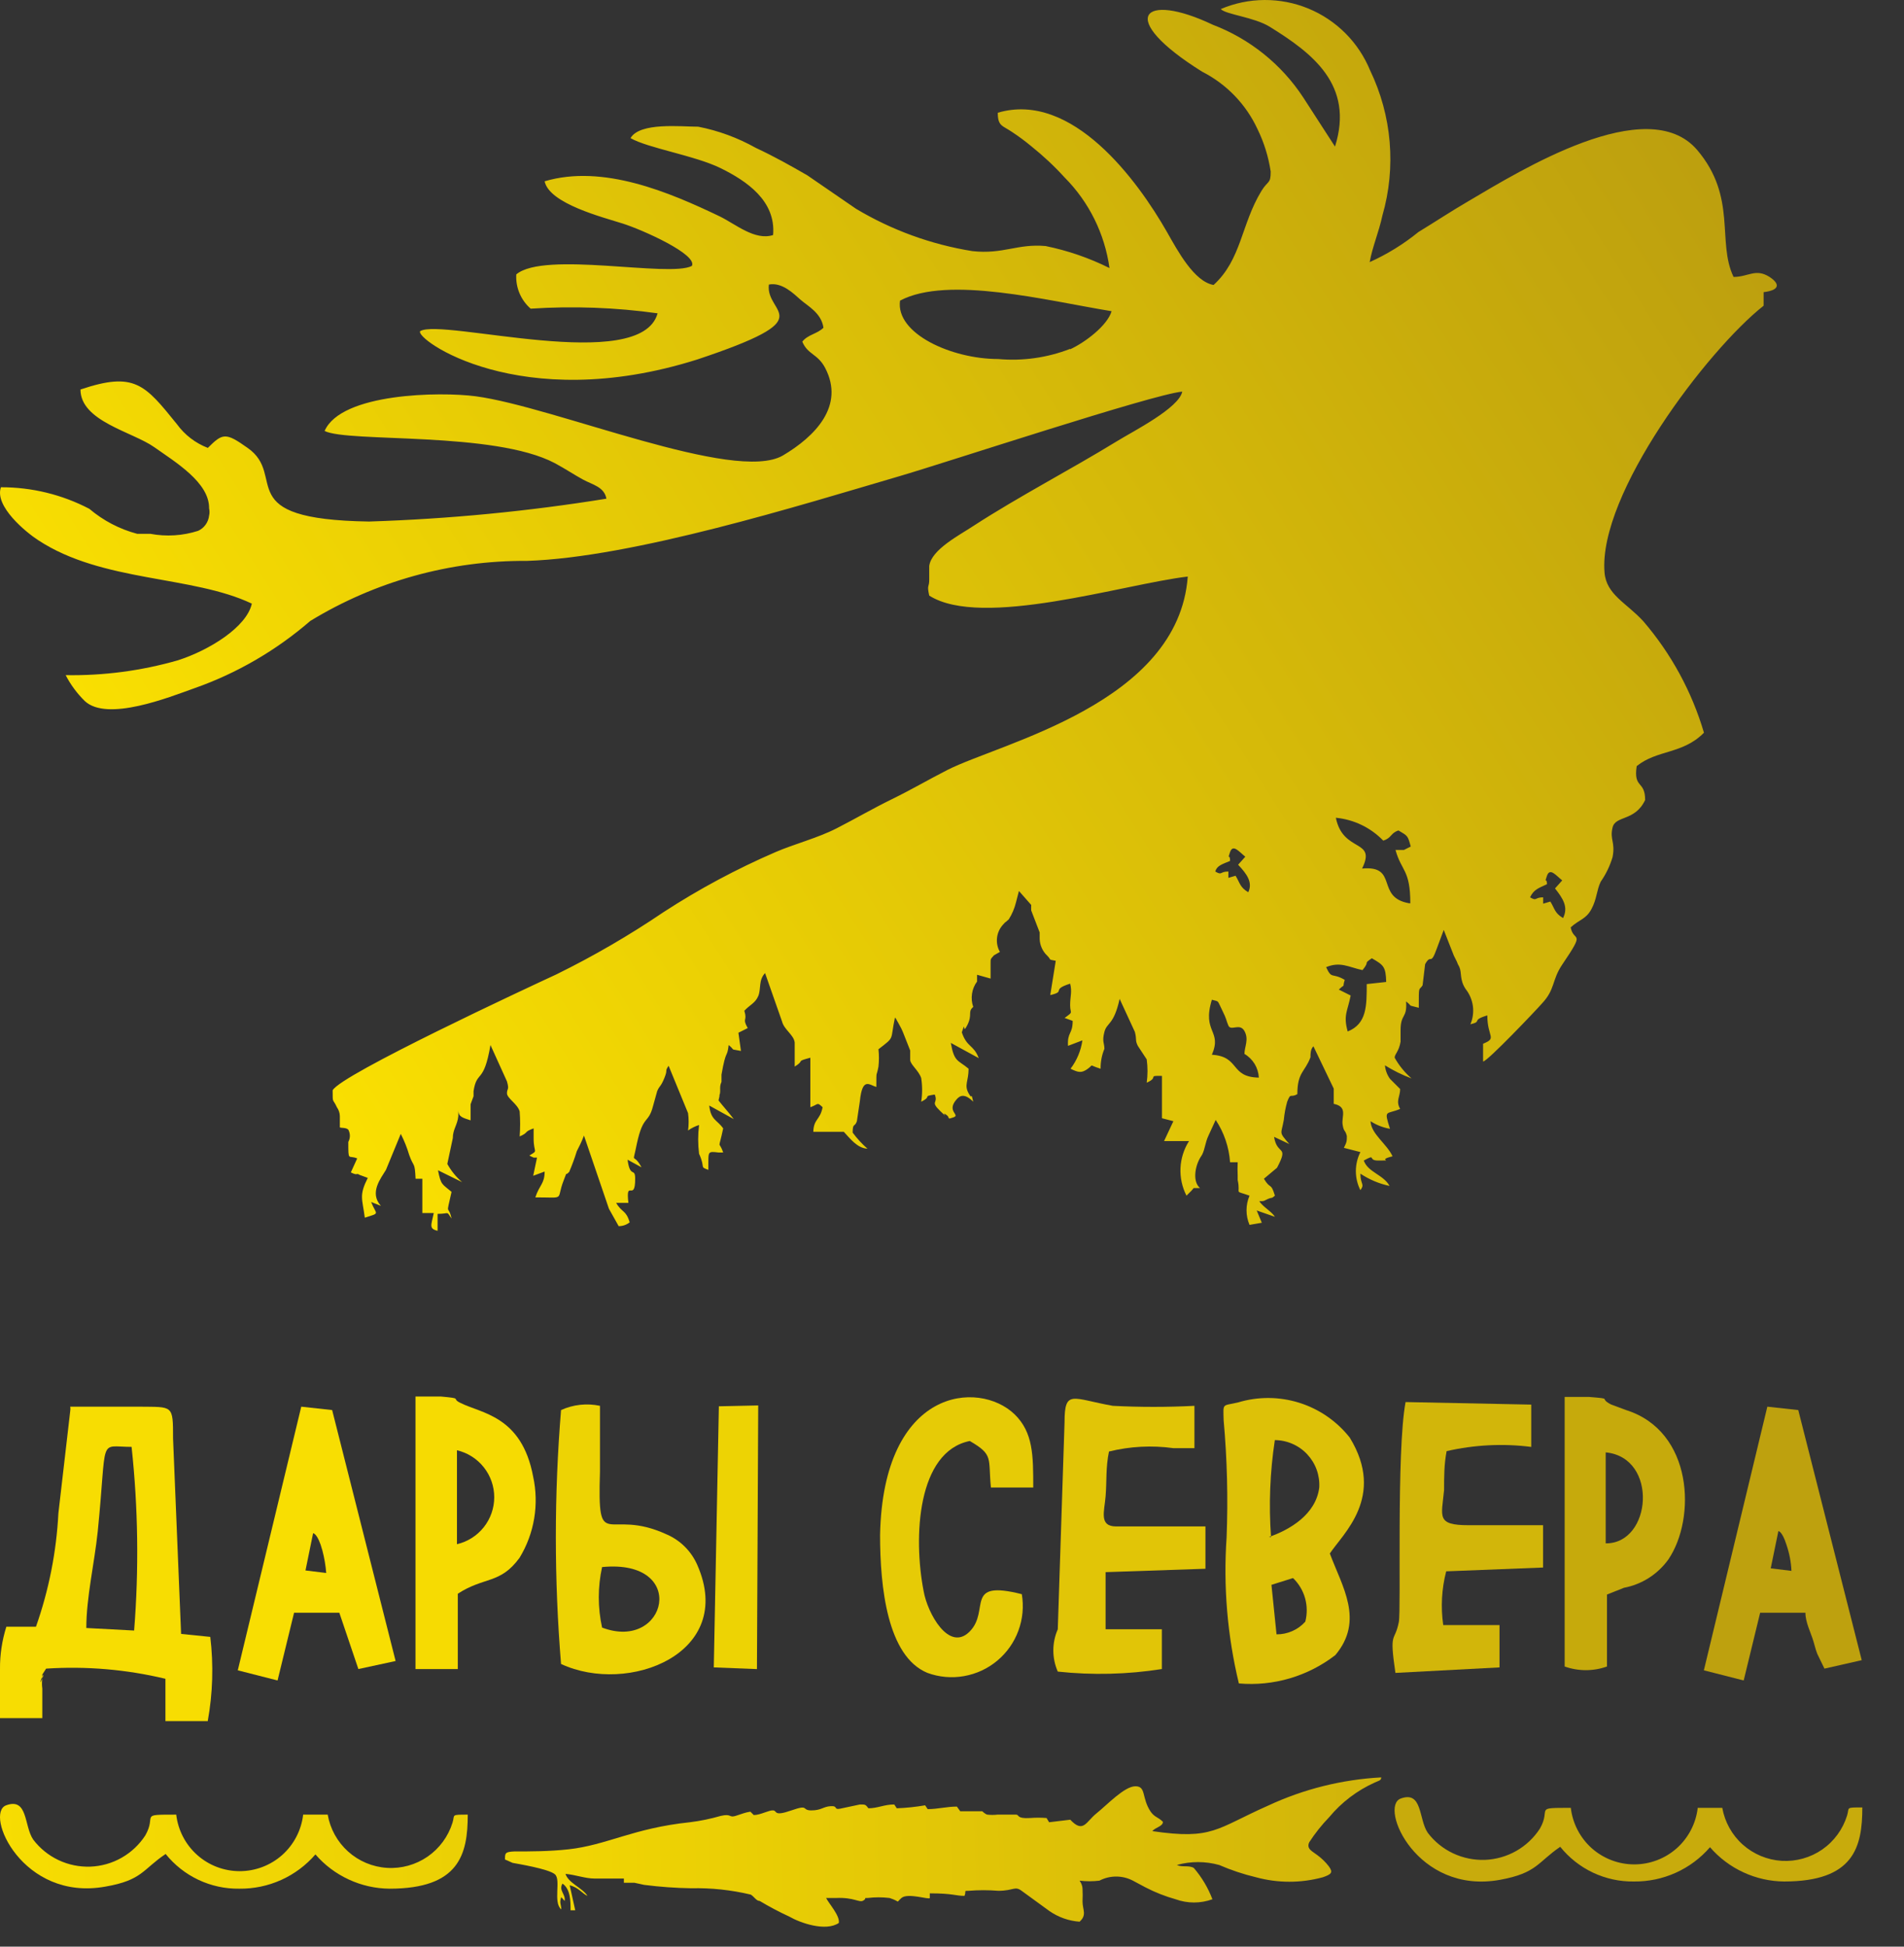 <?xml version="1.0" encoding="UTF-8"?> <svg xmlns="http://www.w3.org/2000/svg" width="45" height="46" viewBox="0 0 45 46" fill="none"><rect x="0" y="0" width="45" height="46" fill="#333333" stroke="none"/> <path fill-rule="evenodd" clip-rule="evenodd" d="M14.745 44.39C14.745 44.39 14.745 44.39 14.685 44.39C14.625 44.39 14.255 44.39 14.045 44.39C13.835 44.39 13.595 44.3 13.365 44.28C13.435 44.5 13.765 44.61 13.885 44.8C13.765 44.75 13.675 44.6 13.465 44.55L13.595 45.14H13.545H13.485C13.485 44.93 13.485 44.64 13.295 44.51C13.195 44.67 13.375 44.76 13.345 44.92L13.265 44.83C13.215 44.97 13.265 45 13.265 45.12C13.065 44.95 13.265 44.42 13.115 44.29C12.965 44.16 12.215 44.04 12.115 44.02L11.935 43.94C11.935 43.79 11.935 43.76 12.155 43.75C12.545 43.75 12.975 43.75 13.435 43.7C14.345 43.6 14.965 43.2 16.305 43.06C16.552 43.03 16.796 42.979 17.035 42.91C17.295 42.85 17.225 42.96 17.385 42.91C17.545 42.86 17.605 42.83 17.735 42.81L17.815 42.89C17.975 42.89 18.175 42.77 18.275 42.78C18.375 42.79 18.275 42.93 18.705 42.78C19.135 42.63 18.935 42.78 19.175 42.78C19.415 42.78 19.455 42.69 19.635 42.68C19.815 42.67 19.695 42.77 19.855 42.74L20.325 42.64C20.455 42.64 20.455 42.64 20.525 42.73C20.745 42.73 20.895 42.64 21.135 42.64L21.195 42.73C21.419 42.722 21.643 42.698 21.865 42.66L21.925 42.75C22.165 42.75 22.375 42.69 22.615 42.69L22.695 42.8H23.215C23.215 42.8 23.285 42.87 23.335 42.88C23.414 42.889 23.495 42.889 23.575 42.88H24.015C24.095 42.88 24.015 42.98 24.345 42.96C24.474 42.95 24.605 42.95 24.735 42.96L24.795 43.06L25.295 43C25.605 43.33 25.665 43.05 25.915 42.85C26.165 42.65 26.575 42.21 26.835 42.21C27.095 42.21 26.975 42.48 27.195 42.81C27.295 42.95 27.365 42.93 27.485 43.05C27.485 43.16 27.305 43.18 27.235 43.27C28.665 43.48 28.745 43.21 29.965 42.67C30.807 42.277 31.717 42.05 32.645 42C32.645 42.08 32.575 42.08 32.495 42.12C32.077 42.307 31.707 42.588 31.415 42.94C31.24 43.121 31.082 43.319 30.945 43.53C30.865 43.69 31.025 43.75 31.125 43.83C31.23 43.906 31.325 43.997 31.405 44.1C31.515 44.25 31.465 44.29 31.265 44.36C30.747 44.501 30.202 44.501 29.685 44.36C29.387 44.289 29.096 44.192 28.815 44.07C28.487 43.979 28.142 43.979 27.815 44.07C27.935 44.13 28.095 44.07 28.215 44.14C28.403 44.359 28.552 44.609 28.655 44.88C28.374 44.982 28.066 44.982 27.785 44.88C27.539 44.811 27.301 44.717 27.075 44.6L26.775 44.44C26.653 44.376 26.517 44.343 26.38 44.343C26.242 44.343 26.106 44.376 25.985 44.44C25.828 44.459 25.671 44.459 25.515 44.44C25.515 44.44 25.585 44.53 25.585 44.64C25.59 44.737 25.59 44.833 25.585 44.93C25.585 45.13 25.695 45.25 25.515 45.41C25.26 45.392 25.015 45.305 24.805 45.16L24.145 44.68C23.985 44.56 23.955 44.68 23.595 44.68C23.362 44.661 23.128 44.661 22.895 44.68C22.765 44.68 22.845 44.68 22.795 44.8C22.585 44.8 22.525 44.74 21.975 44.74C21.975 44.8 21.975 44.8 21.975 44.85C21.975 44.9 21.455 44.72 21.305 44.85C21.155 44.98 21.305 44.94 21.025 44.85C20.852 44.829 20.677 44.829 20.505 44.85C20.385 44.85 20.505 44.85 20.405 44.91C20.305 44.97 20.195 44.83 19.755 44.85C19.635 44.85 19.705 44.85 19.625 44.85H19.525C19.595 44.99 19.855 45.27 19.825 45.44C19.515 45.65 18.915 45.44 18.655 45.29C18.415 45.179 18.181 45.055 17.955 44.92C17.875 44.92 17.825 44.82 17.745 44.77C17.283 44.66 16.809 44.609 16.335 44.62C15.963 44.614 15.593 44.587 15.225 44.54L14.995 44.49H14.745V44.39Z" fill="url(#paint0_linear)"></path> <path fill-rule="evenodd" clip-rule="evenodd" d="M3.915 43.81C4.124 44.07 4.389 44.279 4.69 44.421C4.992 44.563 5.322 44.635 5.655 44.63C5.996 44.634 6.334 44.564 6.645 44.424C6.956 44.284 7.232 44.078 7.455 43.82C7.672 44.072 7.941 44.274 8.243 44.413C8.544 44.553 8.873 44.627 9.205 44.63C10.855 44.63 11.055 43.82 11.055 42.88C10.645 42.88 10.755 42.88 10.695 43.07C10.594 43.396 10.386 43.679 10.105 43.873C9.824 44.066 9.486 44.16 9.145 44.138C8.804 44.116 8.481 43.98 8.227 43.752C7.973 43.523 7.803 43.216 7.745 42.88H7.165C7.122 43.248 6.946 43.587 6.67 43.834C6.393 44.08 6.035 44.216 5.665 44.216C5.295 44.216 4.937 44.08 4.661 43.834C4.384 43.587 4.208 43.248 4.165 42.88C3.265 42.88 3.715 42.88 3.435 43.37C3.294 43.588 3.102 43.769 2.876 43.898C2.65 44.027 2.396 44.099 2.136 44.109C1.876 44.118 1.618 44.066 1.382 43.954C1.147 43.843 0.942 43.677 0.785 43.47C0.565 43.15 0.665 42.47 0.145 42.66C-0.375 42.85 0.525 44.94 2.495 44.58C3.365 44.43 3.375 44.17 3.915 43.81Z" fill="url(#paint1_linear)"></path> <path fill-rule="evenodd" clip-rule="evenodd" d="M36.875 43.64C37.084 43.9 37.349 44.109 37.65 44.251C37.952 44.393 38.282 44.465 38.615 44.46C38.956 44.464 39.294 44.394 39.605 44.254C39.916 44.114 40.192 43.908 40.415 43.65C40.632 43.901 40.901 44.104 41.203 44.243C41.504 44.383 41.833 44.457 42.165 44.46C43.815 44.46 44.015 43.65 44.015 42.71C43.605 42.71 43.715 42.71 43.655 42.9C43.555 43.226 43.348 43.509 43.068 43.704C42.787 43.898 42.45 43.992 42.109 43.972C41.769 43.951 41.445 43.816 41.19 43.589C40.935 43.362 40.765 43.056 40.705 42.72H40.125C40.082 43.088 39.906 43.427 39.63 43.674C39.353 43.92 38.995 44.056 38.625 44.056C38.255 44.056 37.897 43.92 37.62 43.674C37.344 43.427 37.168 43.088 37.125 42.72C36.225 42.72 36.675 42.72 36.395 43.21C36.254 43.428 36.062 43.609 35.836 43.738C35.61 43.866 35.356 43.939 35.096 43.949C34.836 43.958 34.578 43.905 34.342 43.794C34.107 43.683 33.902 43.517 33.745 43.31C33.525 42.99 33.625 42.31 33.105 42.5C32.585 42.69 33.485 44.78 35.455 44.42C36.325 44.26 36.335 44.01 36.875 43.64Z" fill="url(#paint2_linear)"></path> <g clip-path="url(#clip0)"> <path fill-rule="evenodd" clip-rule="evenodd" d="M33.22 33.131C33 34.301 33.12 38.051 33.06 38.331C32.96 38.831 32.83 38.511 32.98 39.531L35.44 39.401V38.401H34.11C34.049 37.977 34.072 37.545 34.18 37.131L36.47 37.041V36.041C36.08 36.041 35.69 36.041 35.3 36.041H34.71C33.94 36.041 34.07 35.841 34.13 35.211C34.13 34.901 34.13 34.601 34.19 34.291C34.846 34.14 35.523 34.106 36.19 34.191V33.191L33.22 33.131Z" fill="#D2B60A"></path> <path fill-rule="evenodd" clip-rule="evenodd" d="M25.16 33.61L25 38.5C24.931 38.658 24.895 38.828 24.895 39C24.895 39.172 24.931 39.343 25 39.5C25.819 39.588 26.646 39.568 27.46 39.44V38.5H26.13V37.15L28.49 37.07V36.07H26.38C25.97 36.07 26.1 35.72 26.13 35.36C26.16 35 26.13 34.69 26.21 34.3C26.707 34.177 27.223 34.15 27.73 34.22H28.23V33.22C27.587 33.253 26.943 33.253 26.3 33.22C25.34 33.05 25.16 32.82 25.16 33.61Z" fill="#E1C507"></path> <path fill-rule="evenodd" clip-rule="evenodd" d="M24.15 37.671C22.77 37.321 23.41 38.051 22.92 38.551C22.43 39.051 21.92 38.121 21.83 37.601C21.58 36.321 21.68 34.301 22.92 34.051C23.49 34.381 23.35 34.451 23.42 35.151H24.42C24.42 34.391 24.42 33.851 23.98 33.421C23.13 32.601 20.87 32.791 20.8 36.271C20.8 37.501 20.97 39.141 21.92 39.531C22.196 39.632 22.494 39.658 22.783 39.607C23.073 39.556 23.344 39.431 23.57 39.242C23.795 39.054 23.968 38.81 24.069 38.534C24.171 38.259 24.199 37.961 24.15 37.671Z" fill="#E6CB06"></path> <path fill-rule="evenodd" clip-rule="evenodd" d="M16.87 39.401L17.89 39.441L17.92 33.211L16.99 33.231L16.87 39.401Z" fill="#EDD304"></path> <path d="M4.97 38.68L4.28 38.61L4.09 33.99C4.09 33.19 4.09 33.25 3.3 33.24C3.09 33.24 1.88 33.24 1.77 33.24H1.66C1.666 33.273 1.666 33.307 1.66 33.34L1.38 35.76C1.333 36.674 1.154 37.577 0.85 38.44H0.15C0.048 38.764 -0.003 39.101 0 39.44C0 39.84 0 40.2 0 40.6H1C1 40.37 1 40.11 1 39.9C0.989 39.824 0.989 39.746 1 39.67C0.86 39.96 1.1 39.34 1 39.67V39.57L1.09 39.43C2.037 39.368 2.988 39.449 3.91 39.67V40.67H4.91C5.029 40.014 5.049 39.343 4.97 38.68ZM3.17 38.53L2.04 38.47C2.04 37.75 2.23 36.95 2.31 36.19C2.54 33.9 2.31 34.19 3.11 34.19C3.265 35.632 3.285 37.085 3.17 38.53Z" fill="#F7DD02"></path> <path fill-rule="evenodd" clip-rule="evenodd" d="M16.48 36.98C16.339 36.657 16.082 36.4 15.76 36.26C14.33 35.6 14.12 36.76 14.18 34.77C14.18 34.25 14.18 33.77 14.18 33.22C13.87 33.154 13.548 33.189 13.26 33.32C13.096 35.317 13.096 37.323 13.26 39.32C14.85 40.06 17.4 39.07 16.48 36.98ZM14.23 38.46C14.126 37.989 14.126 37.501 14.23 37.03C16.29 36.83 15.76 39.04 14.23 38.46Z" fill="#EDD304"></path> <path fill-rule="evenodd" clip-rule="evenodd" d="M38.431 33.32L38.081 33.19C37.761 33.03 38.151 33.06 37.56 33.01C37.431 33.01 37.12 33.01 36.98 33.01V39.38C37.304 39.495 37.657 39.495 37.98 39.38V37.68L38.38 37.52C38.804 37.44 39.18 37.2 39.431 36.85C40.09 35.88 40.02 33.82 38.431 33.32ZM37.95 36.48V34.32C39.2 34.44 39.041 36.48 37.95 36.47V36.48Z" fill="#C6AA0C"></path> <path fill-rule="evenodd" clip-rule="evenodd" d="M12.6 34.89C12.33 33.45 11.37 33.4 10.88 33.15C10.65 33.04 10.96 33.05 10.42 33C10.29 33 9.97 33 9.82 33V39.44H10.82V37.66C11.45 37.25 11.82 37.44 12.28 36.81C12.63 36.235 12.744 35.547 12.6 34.89ZM10.8 36.49V34.27C11.051 34.329 11.274 34.47 11.434 34.672C11.594 34.873 11.681 35.123 11.681 35.38C11.681 35.637 11.594 35.887 11.434 36.088C11.274 36.29 11.051 36.431 10.8 36.49Z" fill="#F6DB02"></path> <path fill-rule="evenodd" clip-rule="evenodd" d="M31.9 33.97C31.594 33.583 31.179 33.296 30.708 33.148C30.237 33 29.733 32.997 29.26 33.14C28.88 33.23 28.91 33.14 28.92 33.56C29.003 34.481 29.026 35.406 28.99 36.33C28.91 37.488 29.008 38.651 29.28 39.78C30.097 39.851 30.911 39.612 31.56 39.11C32.25 38.29 31.72 37.49 31.43 36.71C31.73 36.25 32.76 35.37 31.9 33.97ZM30.85 38.32C30.765 38.415 30.66 38.492 30.542 38.543C30.425 38.595 30.298 38.621 30.17 38.62L30.05 37.45L30.56 37.29C30.695 37.42 30.794 37.585 30.845 37.766C30.895 37.947 30.897 38.138 30.85 38.32ZM30.04 36.32C29.985 35.556 30.015 34.788 30.13 34.03C30.274 34.031 30.415 34.061 30.547 34.119C30.678 34.176 30.797 34.26 30.895 34.365C30.993 34.47 31.069 34.593 31.118 34.728C31.167 34.863 31.188 35.007 31.18 35.15C31.1 35.79 30.48 36.15 29.99 36.32H30.04Z" fill="#DDC108"></path> <path fill-rule="evenodd" clip-rule="evenodd" d="M42.501 33.32L41.77 33.24L40.27 39.47L41.211 39.71L41.6 38.11H42.67C42.67 38.34 42.8 38.58 42.861 38.79C42.92 39 42.92 39 42.95 39.08L43.12 39.43L44.001 39.23L42.501 33.32ZM41.85 37.06L42.031 36.18C42.031 36.18 42.12 36.18 42.221 36.5C42.29 36.7 42.331 36.909 42.34 37.12L41.85 37.06Z" fill="#BEA10E"></path> <path fill-rule="evenodd" clip-rule="evenodd" d="M7.85 33.32L7.12 33.24L5.62 39.47L6.56 39.71L6.95 38.11H8.02L8.47 39.44L9.35 39.25L7.85 33.32ZM7.22 37.11L7.4 36.23C7.4 36.23 7.51 36.23 7.62 36.64C7.666 36.814 7.696 36.991 7.71 37.17L7.22 37.11Z" fill="#F8DE02"></path> </g> <path d="M41.822 6.544C41.492 6.334 41.322 6.544 40.972 6.544C40.572 5.714 41.062 4.664 40.112 3.544C38.932 2.164 35.912 4.044 34.722 4.744C34.292 4.994 33.932 5.234 33.522 5.484C33.171 5.77 32.784 6.008 32.372 6.194C32.432 5.844 32.592 5.474 32.672 5.094C33.001 3.954 32.897 2.733 32.382 1.664C32.247 1.336 32.049 1.037 31.798 0.786C31.547 0.535 31.249 0.336 30.92 0.201C30.592 0.066 30.24 -0.002 29.885 5.49549e-05C29.53 0.002 29.179 0.075 28.852 0.214C28.972 0.344 29.642 0.404 30.012 0.634C31.012 1.254 32.012 2.004 31.552 3.464L30.802 2.304C30.288 1.52 29.539 0.918 28.662 0.584C27.002 -0.206 26.362 0.414 28.412 1.694C28.989 1.987 29.451 2.467 29.722 3.054C29.876 3.37 29.98 3.707 30.032 4.054C30.032 4.354 29.972 4.254 29.812 4.514C29.332 5.304 29.342 6.134 28.682 6.734C28.222 6.654 27.832 5.924 27.582 5.484C26.892 4.274 25.342 2.144 23.582 2.664C23.582 2.984 23.692 2.964 23.912 3.114C24.072 3.219 24.225 3.332 24.372 3.454C24.654 3.68 24.919 3.927 25.162 4.194C25.738 4.773 26.11 5.525 26.222 6.334C25.744 6.096 25.236 5.921 24.712 5.814C24.042 5.754 23.712 6.014 22.982 5.934C22.01 5.778 21.077 5.439 20.232 4.934L19.082 4.144C18.682 3.914 18.312 3.704 17.862 3.494C17.438 3.256 16.979 3.087 16.502 2.994C16.092 2.994 15.122 2.884 14.902 3.264C15.322 3.504 16.422 3.674 17.032 3.974C17.642 4.274 18.342 4.744 18.272 5.554C17.842 5.694 17.382 5.294 17.012 5.114C15.822 4.544 14.252 3.874 12.872 4.284C12.982 4.814 14.252 5.134 14.722 5.284C15.192 5.434 16.492 6.014 16.352 6.284C15.822 6.564 12.862 5.924 12.202 6.484C12.193 6.636 12.219 6.788 12.278 6.929C12.337 7.069 12.427 7.194 12.542 7.294C13.543 7.228 14.548 7.265 15.542 7.404C15.142 8.854 10.452 7.514 9.932 7.824C9.782 7.994 12.272 9.824 16.482 8.494C19.482 7.494 18.082 7.444 18.172 6.724C18.482 6.664 18.752 6.934 18.922 7.084C19.092 7.234 19.412 7.394 19.462 7.744C19.312 7.894 19.092 7.904 18.962 8.074C19.092 8.384 19.322 8.354 19.502 8.694C19.972 9.594 19.262 10.314 18.502 10.764C17.362 11.424 13.112 9.614 11.242 9.364C10.412 9.254 8.062 9.284 7.672 10.184C8.232 10.464 11.672 10.184 13.112 10.944C13.372 11.084 13.562 11.214 13.782 11.334C14.002 11.454 14.282 11.504 14.332 11.784C12.475 12.084 10.601 12.264 8.722 12.324C5.422 12.274 6.812 11.254 5.852 10.584C5.332 10.214 5.262 10.234 4.912 10.584C4.62 10.472 4.366 10.277 4.182 10.024C3.422 9.084 3.182 8.774 1.902 9.204C1.902 9.954 3.132 10.204 3.642 10.564C4.152 10.924 4.952 11.404 4.942 12.014C4.955 12.07 4.955 12.128 4.942 12.184C4.933 12.262 4.905 12.335 4.859 12.399C4.814 12.462 4.753 12.512 4.682 12.544C4.317 12.661 3.929 12.685 3.552 12.614H3.382H3.242C2.826 12.504 2.44 12.302 2.112 12.024C1.467 11.687 0.75 11.512 0.022 11.514C-0.138 11.964 0.622 12.584 0.902 12.764C2.422 13.764 4.542 13.594 5.952 14.264C5.832 14.814 4.952 15.364 4.202 15.604C3.341 15.851 2.448 15.969 1.552 15.954C1.669 16.18 1.821 16.386 2.002 16.564C2.532 17.064 4.002 16.474 4.592 16.264C5.597 15.911 6.526 15.371 7.332 14.674C8.873 13.734 10.646 13.242 12.452 13.254C14.962 13.174 18.932 11.934 21.252 11.254C22.352 10.934 27.252 9.314 27.942 9.254C27.862 9.644 26.792 10.184 26.402 10.424C25.292 11.104 24.092 11.724 23.012 12.424C22.682 12.644 22.012 12.984 21.962 13.374V13.694C21.962 13.894 21.902 13.804 21.962 14.074C23.202 14.864 26.552 13.804 28.072 13.624C27.852 16.624 23.652 17.554 22.392 18.194C21.922 18.434 21.552 18.654 21.082 18.884C20.612 19.114 20.222 19.344 19.772 19.574C19.322 19.804 18.772 19.944 18.332 20.134C17.41 20.532 16.523 21.007 15.682 21.554C14.873 22.102 14.028 22.593 13.152 23.024C12.482 23.334 8.052 25.394 7.862 25.764C7.862 26.094 7.862 25.944 7.962 26.164C8.006 26.226 8.031 26.299 8.032 26.374C8.032 26.374 8.032 26.604 8.032 26.634C8.032 26.664 8.172 26.634 8.232 26.694C8.256 26.739 8.269 26.788 8.269 26.839C8.269 26.89 8.256 26.94 8.232 26.984C8.232 27.464 8.232 27.284 8.442 27.374L8.292 27.704C8.472 27.794 8.402 27.704 8.502 27.764L8.692 27.834C8.482 28.254 8.562 28.314 8.622 28.774C9.002 28.654 8.892 28.714 8.772 28.404L9.002 28.494C8.722 28.184 9.002 27.844 9.122 27.644L9.472 26.794C9.554 26.954 9.621 27.122 9.672 27.294C9.782 27.604 9.802 27.434 9.822 27.854H9.982C9.982 28.174 9.982 28.064 9.982 28.304V28.664H10.252C10.192 28.954 10.132 29.034 10.342 29.084V28.684C10.632 28.684 10.542 28.604 10.672 28.794C10.592 28.424 10.532 28.794 10.672 28.164C10.452 27.974 10.422 28.014 10.352 27.654L10.922 27.934C10.78 27.813 10.662 27.667 10.572 27.504L10.702 26.894C10.702 26.684 10.812 26.584 10.832 26.374C10.832 26.374 10.832 26.254 10.832 26.234C10.832 26.394 10.942 26.414 11.122 26.474V26.094L11.192 25.904C11.192 25.904 11.192 25.814 11.192 25.784C11.272 25.274 11.432 25.634 11.592 24.694L11.982 25.554C12.042 25.764 11.982 25.714 11.982 25.834C11.982 25.954 12.232 26.084 12.282 26.264C12.297 26.461 12.297 26.658 12.282 26.854C12.512 26.754 12.362 26.754 12.612 26.664V26.904C12.612 27.254 12.732 27.174 12.512 27.304C12.592 27.354 12.512 27.304 12.612 27.354H12.692L12.602 27.784L12.872 27.684C12.872 27.974 12.752 27.994 12.652 28.294C13.392 28.294 13.132 28.374 13.322 27.894C13.432 27.624 13.322 27.824 13.452 27.694C13.52 27.534 13.581 27.371 13.632 27.204C13.702 27.064 13.732 27.014 13.802 26.834L14.392 28.564L14.622 28.974C14.716 28.975 14.808 28.943 14.882 28.884C14.792 28.584 14.702 28.664 14.562 28.424H14.852C14.782 27.834 15.012 28.424 15.012 27.854C15.012 27.574 14.892 27.854 14.832 27.404L15.162 27.584C14.952 27.194 14.942 27.584 15.052 27.024C15.202 26.334 15.322 26.564 15.432 26.144L15.532 25.784C15.592 25.644 15.612 25.694 15.702 25.474C15.792 25.254 15.702 25.334 15.802 25.184L16.262 26.304C16.28 26.44 16.28 26.578 16.262 26.714C16.341 26.657 16.429 26.614 16.522 26.584C16.494 26.81 16.494 27.038 16.522 27.264C16.682 27.614 16.522 27.564 16.742 27.644V27.464C16.742 27.214 16.742 27.204 16.982 27.234H17.092C16.982 26.914 16.972 27.234 17.092 26.664C16.942 26.454 16.802 26.474 16.762 26.124L17.342 26.444C17.212 26.274 17.092 26.144 16.982 26.004C17.072 25.654 16.862 26.174 16.982 26.004V25.924C17.062 25.794 16.982 25.714 17.052 25.564V25.484V25.394C17.162 24.764 17.182 25.024 17.222 24.694C17.402 24.844 17.222 24.774 17.512 24.834L17.452 24.404L17.672 24.294C17.532 24.044 17.672 24.144 17.592 23.884C17.722 23.744 17.852 23.704 17.922 23.534C17.992 23.364 17.922 23.164 18.082 22.994L18.482 24.134C18.532 24.334 18.762 24.454 18.782 24.634V25.204C19.042 25.044 18.782 25.094 19.152 24.994C19.152 24.994 19.152 25.174 19.152 25.204V25.654V25.844C19.152 25.964 19.152 25.984 19.152 26.164C19.352 26.094 19.302 26.034 19.442 26.164C19.382 26.474 19.232 26.434 19.222 26.744H19.942C20.092 26.904 20.262 27.134 20.502 27.144C20.372 27.03 20.255 26.903 20.152 26.764C20.152 26.524 20.202 26.644 20.252 26.494L20.322 26.024C20.382 25.434 20.552 25.644 20.712 25.684C20.712 25.254 20.712 25.474 20.762 25.204C20.777 25.068 20.777 24.93 20.762 24.794C21.162 24.484 21.032 24.604 21.152 24.044C21.222 24.134 21.152 24.044 21.232 24.174L21.302 24.304C21.324 24.35 21.344 24.397 21.362 24.444L21.512 24.824C21.512 24.974 21.512 24.934 21.512 25.044C21.512 25.154 21.712 25.294 21.772 25.474C21.801 25.66 21.801 25.849 21.772 26.034C22.052 25.894 21.772 25.914 22.092 25.864C22.182 26.084 21.972 26.014 22.222 26.254C22.472 26.494 22.222 26.254 22.352 26.334C22.482 26.414 22.352 26.464 22.532 26.404C22.712 26.344 22.352 26.264 22.612 25.974C22.692 25.884 22.802 25.834 23.002 26.034C22.932 25.744 23.002 26.034 22.892 25.834C22.782 25.634 22.892 25.554 22.892 25.254C22.642 25.044 22.552 25.104 22.472 24.644L23.132 25.004C23.012 24.684 22.852 24.754 22.732 24.394C22.842 24.064 22.732 24.484 22.862 24.224C22.992 23.964 22.862 23.914 23.002 23.794C22.967 23.694 22.957 23.588 22.973 23.483C22.988 23.378 23.029 23.279 23.092 23.194V23.114V23.034L23.412 23.124C23.412 22.964 23.412 22.854 23.412 22.754C23.412 22.654 23.412 22.664 23.492 22.574L23.632 22.494C23.575 22.394 23.551 22.278 23.564 22.163C23.576 22.048 23.625 21.94 23.702 21.854C23.812 21.734 23.702 21.854 23.842 21.724C23.92 21.601 23.977 21.466 24.012 21.324L24.082 21.054L24.372 21.384C24.37 21.427 24.37 21.471 24.372 21.514L24.572 22.034C24.572 22.034 24.572 22.164 24.572 22.184C24.574 22.259 24.591 22.334 24.622 22.402C24.653 22.471 24.697 22.533 24.752 22.584C24.862 22.694 24.752 22.664 24.952 22.704L24.822 23.514C25.212 23.424 24.822 23.394 25.292 23.244C25.342 23.434 25.292 23.544 25.292 23.754C25.292 23.964 25.382 23.894 25.162 24.054L25.352 24.124C25.352 24.444 25.222 24.384 25.242 24.714L25.582 24.584C25.547 24.828 25.451 25.058 25.302 25.254C25.482 25.344 25.562 25.364 25.712 25.254C25.862 25.144 25.712 25.164 26.012 25.254C26.01 25.093 26.04 24.933 26.102 24.784C26.102 24.644 26.042 24.614 26.102 24.384C26.162 24.154 26.322 24.234 26.462 23.604L26.822 24.384C26.872 24.574 26.822 24.574 26.892 24.714L27.102 25.034C27.127 25.217 27.127 25.402 27.102 25.584C27.402 25.454 27.102 25.414 27.462 25.424V26.424L27.732 26.494L27.512 26.964H28.102C27.98 27.155 27.911 27.375 27.9 27.601C27.89 27.828 27.939 28.053 28.042 28.254L28.162 28.134L28.212 28.074C28.292 28.074 28.212 28.074 28.362 28.074C28.192 27.934 28.232 27.594 28.362 27.364L28.412 27.284C28.482 27.144 28.482 27.004 28.562 26.834L28.732 26.464C28.93 26.762 29.047 27.107 29.072 27.464H29.142C29.242 27.464 29.142 27.464 29.252 27.464C29.247 27.571 29.247 27.678 29.252 27.784V27.884C29.332 28.254 29.142 28.114 29.532 28.254C29.485 28.363 29.461 28.481 29.461 28.599C29.461 28.718 29.485 28.835 29.532 28.944L29.822 28.894L29.702 28.604L30.132 28.754C30.052 28.624 29.852 28.524 29.762 28.384C29.892 28.384 29.852 28.384 29.962 28.334C30.072 28.284 30.042 28.334 30.132 28.254C30.032 27.924 30.032 28.124 29.872 27.854L30.182 27.594C30.472 27.044 30.182 27.314 30.112 26.864L30.472 27.034C30.212 26.734 30.282 26.814 30.342 26.464C30.356 26.319 30.382 26.175 30.422 26.034C30.512 25.804 30.492 25.954 30.662 25.854C30.662 25.334 30.842 25.334 30.972 24.984C30.972 24.904 30.972 24.794 31.042 24.724L31.522 25.724C31.522 25.844 31.522 25.884 31.522 26.084C31.862 26.154 31.702 26.384 31.732 26.574C31.762 26.764 31.792 26.684 31.832 26.844C31.832 26.964 31.832 26.984 31.762 27.124L32.152 27.224C32.082 27.364 32.045 27.518 32.045 27.674C32.045 27.831 32.082 27.985 32.152 28.124C32.262 27.974 32.152 27.994 32.152 27.734C32.362 27.873 32.596 27.972 32.842 28.024C32.692 27.754 32.332 27.704 32.232 27.424C32.542 27.254 32.312 27.424 32.572 27.424C33.002 27.424 32.502 27.424 32.912 27.324C32.782 27.034 32.402 26.794 32.392 26.494C32.531 26.585 32.688 26.646 32.852 26.674C32.702 26.204 32.762 26.344 33.092 26.204C32.982 26.014 33.092 25.914 33.092 25.734L32.852 25.494C32.784 25.4 32.743 25.29 32.732 25.174C32.931 25.298 33.142 25.402 33.362 25.484C33.201 25.346 33.066 25.18 32.962 24.994C32.962 24.904 33.062 24.854 33.102 24.614V24.344C33.102 23.944 33.262 24.074 33.232 23.664C33.412 23.804 33.232 23.734 33.532 23.814C33.532 23.254 33.532 23.424 33.622 23.284L33.682 22.784C33.832 22.514 33.802 22.854 33.962 22.404L34.122 21.974L34.362 22.584L34.432 22.724C34.492 22.874 34.432 22.724 34.492 22.854C34.552 22.984 34.492 23.154 34.642 23.374C34.733 23.49 34.791 23.628 34.811 23.774C34.83 23.92 34.81 24.069 34.752 24.204C35.052 24.134 34.752 24.114 35.152 23.994C35.152 24.514 35.392 24.524 35.052 24.664V25.084C35.152 25.084 36.312 23.864 36.442 23.714C36.762 23.374 36.672 23.164 36.922 22.794C37.492 21.954 37.192 22.284 37.122 21.914C37.332 21.724 37.482 21.724 37.612 21.484C37.742 21.244 37.732 21.044 37.832 20.834C37.956 20.657 38.05 20.461 38.112 20.254C38.182 19.894 38.042 19.844 38.112 19.554C38.182 19.264 38.642 19.414 38.882 18.904C38.882 18.434 38.602 18.644 38.682 18.104C39.162 17.714 39.772 17.824 40.272 17.314C39.987 16.346 39.499 15.45 38.842 14.684C38.442 14.244 37.962 14.054 37.922 13.524C37.772 11.674 40.352 8.274 41.682 7.224V6.904C42.092 6.854 42.052 6.694 41.822 6.544ZM25.292 8.244C24.751 8.454 24.169 8.536 23.592 8.484C22.492 8.484 21.162 7.884 21.272 7.104C22.402 6.504 24.742 7.104 26.272 7.354C26.172 7.694 25.642 8.094 25.292 8.254V8.244ZM29.072 20.334C29.072 20.164 29.002 20.334 29.072 20.134C29.142 19.934 29.292 20.134 29.432 20.244L29.262 20.434C29.472 20.654 29.612 20.854 29.502 21.084C29.302 20.964 29.312 20.874 29.202 20.694L29.032 20.744C29.032 20.604 29.032 20.744 29.032 20.594C28.822 20.594 28.892 20.694 28.722 20.594C28.762 20.454 28.882 20.424 29.072 20.344V20.334ZM28.642 24.924C28.892 24.344 28.402 24.404 28.642 23.624C28.822 23.674 28.762 23.624 28.882 23.864C29.002 24.104 28.972 24.094 29.032 24.234C29.092 24.374 29.302 24.164 29.412 24.364C29.522 24.564 29.412 24.734 29.412 24.904C29.511 24.962 29.593 25.044 29.653 25.141C29.712 25.239 29.746 25.35 29.752 25.464C29.062 25.454 29.312 24.964 28.642 24.924ZM32.302 23.254C32.302 23.774 32.302 24.194 31.852 24.374C31.742 23.984 31.852 23.894 31.922 23.524L31.642 23.384C31.822 23.214 31.712 23.384 31.782 23.154C31.472 22.974 31.482 23.154 31.342 22.854C31.682 22.714 31.872 22.854 32.202 22.924C32.392 22.694 32.202 22.794 32.422 22.644C32.702 22.804 32.752 22.844 32.762 23.204L32.302 23.254ZM33.302 21.344C32.502 21.204 33.062 20.444 32.192 20.524C32.542 19.814 31.742 20.164 31.572 19.324C31.998 19.365 32.395 19.556 32.692 19.864C32.892 19.804 32.862 19.684 33.052 19.624C33.272 19.754 33.272 19.744 33.342 20.004L33.182 20.084H33.132H32.982C33.122 20.594 33.332 20.544 33.332 21.344H33.302ZM36.942 21.694C36.742 21.574 36.752 21.484 36.642 21.304L36.472 21.354C36.472 21.214 36.472 21.354 36.472 21.204C36.262 21.204 36.332 21.304 36.162 21.204C36.252 21.014 36.372 20.984 36.562 20.894C36.562 20.724 36.492 20.894 36.562 20.694C36.632 20.494 36.782 20.694 36.922 20.804L36.752 20.994C36.942 21.234 37.072 21.434 36.942 21.694Z" fill="url(#paint3_linear)"></path> <defs> <linearGradient id="paint0_linear" x1="32" y1="47.5" x2="12" y2="48" gradientUnits="userSpaceOnUse"> <stop stop-color="#D2B50A"></stop> <stop offset="1" stop-color="#F3D803"></stop> </linearGradient> <linearGradient id="paint1_linear" x1="3.56433e-08" y1="47" x2="11" y2="46.5" gradientUnits="userSpaceOnUse"> <stop stop-color="#F7DD02"></stop> <stop offset="1" stop-color="#EBD005"></stop> </linearGradient> <linearGradient id="paint2_linear" x1="33" y1="47.5" x2="34.294" y2="43.697" gradientUnits="userSpaceOnUse"> <stop stop-color="#DABE08"></stop> <stop offset="0" stop-color="#C8AB0C"></stop> </linearGradient> <linearGradient id="paint3_linear" x1="14.5" y1="43.5" x2="70.5" y2="8" gradientUnits="userSpaceOnUse"> <stop stop-color="#F8F2C0"></stop> <stop offset="0" stop-color="#FFE500"></stop> <stop offset="1" stop-color="#997A16"></stop> </linearGradient> <clipPath id="clip0"> <rect width="44" height="8" fill="white" transform="translate(0 33)"></rect> </clipPath> </defs> </svg> 